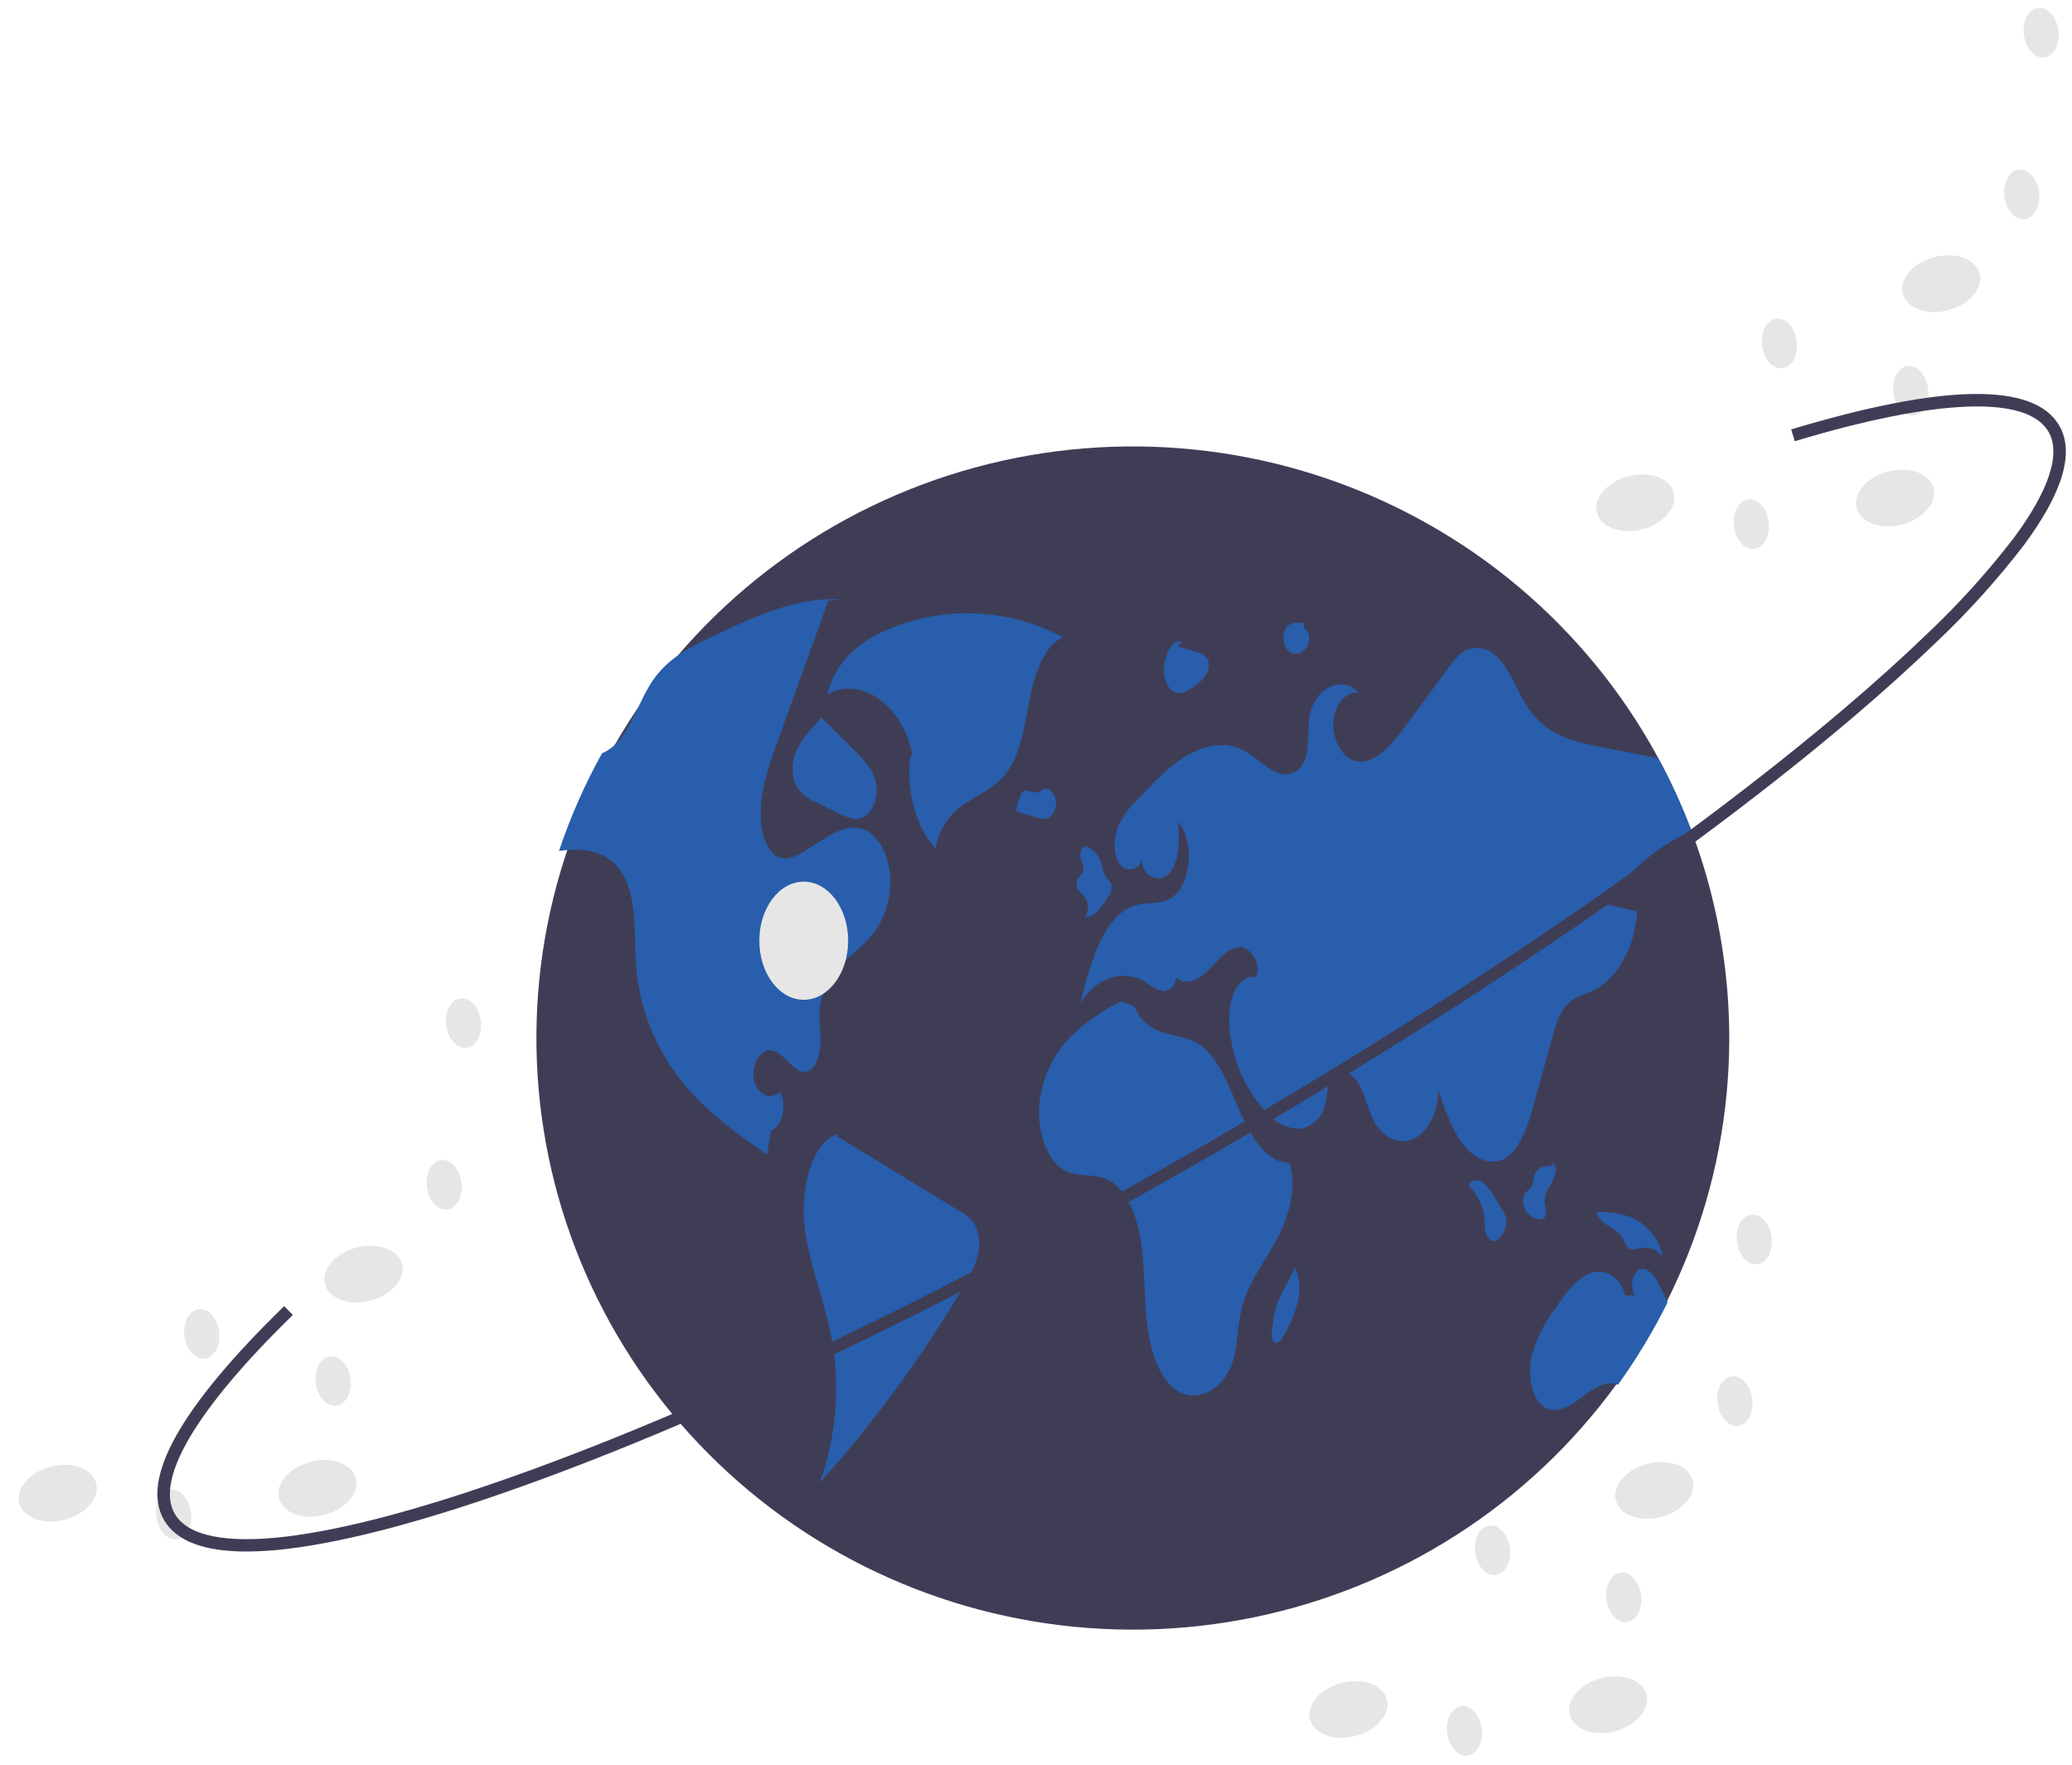 <svg width="155" height="132" viewBox="0 0 155 132" fill="none" xmlns="http://www.w3.org/2000/svg">
<path d="M129.361 77.718C129.339 88.764 125.151 99.403 117.62 107.542C110.089 115.682 99.76 120.733 88.663 121.704C77.567 122.674 66.506 119.493 57.654 112.787C48.803 106.08 42.802 96.332 40.831 85.46C38.859 74.588 41.061 63.378 47.002 54.034C52.943 44.69 62.194 37.888 72.937 34.964C83.679 32.041 95.136 33.208 105.054 38.237C114.973 43.265 122.635 51.791 126.536 62.138C126.633 62.398 126.728 62.657 126.821 62.92V62.922C127.232 64.076 127.595 65.25 127.909 66.446C128.876 70.126 129.364 73.915 129.361 77.718Z" fill="#3F3D56"/>
<path d="M79.528 47.666C77.509 46.583 75.268 45.972 72.975 45.879C70.682 45.786 68.398 46.214 66.297 47.129C64.447 47.927 62.499 49.359 61.882 51.946C64.378 50.485 67.609 52.793 68.251 56.495L68.101 56.536C67.762 59.1 68.519 61.892 69.986 63.482C70.095 62.765 70.363 62.081 70.772 61.479C71.181 60.877 71.721 60.374 72.35 60.004C73.427 59.302 74.619 58.792 75.441 57.585C76.416 56.154 76.664 54.063 77.051 52.155C77.438 50.248 78.173 48.197 79.528 47.666Z" fill="#285EAB"/>
<path d="M65.558 69.487C64.867 70.517 63.944 71.163 63.115 71.967C62.159 72.83 61.531 73.993 61.338 75.26C61.233 76.156 61.396 77.067 61.373 77.973C61.351 78.878 61.046 79.898 60.425 80.123C59.444 80.474 58.696 78.668 57.687 78.542C56.886 78.443 56.165 79.692 56.397 80.776C56.629 81.86 57.72 82.34 58.346 81.632C58.913 82.575 58.513 84.285 57.662 84.575C57.573 85.169 57.483 85.76 57.395 86.354C55.244 84.862 53.071 83.345 51.242 81.16C49.207 78.75 47.946 75.793 47.618 72.667C47.381 70.156 47.733 67.282 46.57 65.35C45.639 63.803 44.042 63.462 42.605 63.558C42.343 63.576 42.078 63.605 41.816 63.638C42.664 61.113 43.741 58.669 45.033 56.337C45.325 56.213 45.597 56.045 45.839 55.84C47.177 54.714 47.77 52.435 48.856 50.859C48.926 50.757 48.998 50.658 49.073 50.562C50.184 49.124 51.671 48.384 53.108 47.696C56.29 46.165 59.564 44.613 62.923 44.826L61.967 44.917C60.852 48.016 59.735 51.114 58.618 54.212C58.448 54.687 58.277 55.163 58.104 55.64C57.47 57.402 56.816 59.277 56.914 61.249C56.971 62.417 57.38 63.665 58.159 64.066C58.885 64.437 59.679 63.981 60.38 63.531C60.677 63.343 60.971 63.155 61.268 62.964C62.334 62.284 63.514 61.586 64.64 62.041C65.67 62.457 66.431 63.845 66.576 65.342C66.709 66.798 66.351 68.256 65.558 69.487Z" fill="#285EAB"/>
<path d="M71.895 90.639C68.783 88.739 65.671 86.839 62.558 84.939L62.611 84.804C60.676 85.535 59.873 88.945 60.193 91.735C60.513 94.524 61.597 97.017 62.145 99.735C62.883 103.454 62.604 107.301 61.337 110.878C65.429 106.324 69.051 101.376 72.147 96.106C72.58 95.442 72.91 94.717 73.125 93.956C73.354 93.145 73.272 92.279 72.897 91.523C72.642 91.15 72.298 90.847 71.895 90.639Z" fill="#285EAB"/>
<path d="M59.612 56.071C59.247 56.849 59.191 57.735 59.455 58.552C59.762 59.211 60.319 59.722 61.004 59.976L62.724 60.821C63.296 61.102 63.913 61.386 64.496 61.155C65.199 60.876 65.687 59.782 65.561 58.767C65.426 57.687 64.74 56.944 64.105 56.311C63.216 55.425 62.327 54.54 61.438 53.654L60.938 54.263C60.396 54.787 59.948 55.398 59.612 56.071Z" fill="#285EAB"/>
<path d="M120.142 67.619C120.916 67.8 121.69 67.98 122.463 68.161C122.328 70.752 121.033 73.15 119.296 74.018C118.573 74.379 117.767 74.513 117.168 75.189C116.626 75.802 116.352 76.757 116.1 77.671C115.658 79.264 115.216 80.858 114.775 82.451C114.301 84.169 113.692 86.077 112.459 86.695C111.401 87.227 110.19 86.577 109.377 85.485C108.563 84.394 108.067 82.927 107.585 81.496C107.615 83.055 106.884 84.585 105.848 85.126C104.81 85.668 103.548 85.178 102.854 83.969C102.355 83.1 102.148 81.954 101.659 81.073C101.169 80.192 100.144 79.688 99.61 80.514C99.258 81.063 99.303 81.905 99.128 82.603C99.04 83.066 98.809 83.49 98.466 83.817C98.124 84.144 97.687 84.357 97.217 84.426C96.784 84.416 96.359 84.319 95.965 84.141C95.572 83.963 95.219 83.707 94.928 83.389C93.4 81.839 92.405 79.85 92.086 77.705C91.87 76.677 91.897 75.613 92.166 74.597C92.473 73.635 93.214 72.892 93.95 73.075C94.434 72.061 93.479 70.715 92.618 70.834C91.754 70.952 91.078 71.87 90.369 72.576C89.663 73.281 88.675 73.793 87.964 73.093C87.98 73.349 87.892 73.601 87.721 73.793C87.549 73.985 87.308 74.102 87.05 74.118C87.024 74.12 86.999 74.12 86.973 74.12C86.5 73.985 86.061 73.754 85.683 73.442C84.053 72.434 81.984 73.103 80.827 75.008C81.55 71.954 82.611 68.451 84.834 67.733C85.743 67.438 86.733 67.681 87.592 67.171C89.112 66.268 89.418 62.855 88.106 61.447C88.273 62.779 88.241 64.333 87.532 65.243C86.823 66.154 85.336 65.56 85.426 64.214C85.406 64.403 85.326 64.582 85.197 64.723C85.069 64.864 84.898 64.962 84.71 65.001C84.522 65.041 84.327 65.02 84.151 64.943C83.976 64.866 83.83 64.735 83.734 64.57C83.262 63.858 83.302 62.692 83.637 61.841C83.981 61.07 84.476 60.374 85.091 59.792C86.277 58.532 87.48 57.258 88.852 56.466C90.227 55.674 91.814 55.407 93.192 56.194C93.918 56.61 94.557 57.303 95.298 57.669C95.472 57.776 95.666 57.848 95.868 57.881C96.07 57.914 96.277 57.907 96.477 57.861C96.676 57.814 96.865 57.729 97.031 57.611C97.198 57.492 97.339 57.342 97.447 57.17C97.455 57.156 97.463 57.143 97.471 57.129C98.023 56.169 97.763 54.744 97.968 53.544C98.335 51.423 100.473 50.431 101.659 51.831C100.773 51.606 99.857 52.645 99.747 53.905C99.635 55.164 100.276 56.437 101.135 56.818C102.577 57.451 103.989 55.857 105.08 54.383C106.218 52.838 107.357 51.295 108.499 49.753C108.681 49.49 108.885 49.243 109.11 49.015C109.467 48.67 109.944 48.472 110.443 48.462C110.942 48.452 111.426 48.63 111.798 48.961C112.95 49.894 113.492 51.807 114.438 53.123C115.81 55.036 117.864 55.501 119.775 55.872C121.2 56.147 122.626 56.423 124.053 56.701C125.004 58.456 125.833 60.272 126.536 62.138C123.92 63.321 121.701 65.223 120.142 67.619Z" fill="#285EAB"/>
<path d="M124.75 97.393C123.681 99.546 122.437 101.609 121.032 103.562C120.133 103.181 119.168 103.861 118.327 104.5C117.448 105.168 116.393 105.819 115.492 105.21C114.571 104.587 114.274 102.842 114.566 101.459C114.902 100.183 115.488 98.985 116.293 97.935C117.042 96.826 117.843 95.676 118.883 95.245C119.926 94.814 121.266 95.423 121.571 96.893L122.309 96.868C121.895 96.304 122.112 95.136 122.669 94.931C123.31 94.691 123.867 95.564 124.246 96.336C124.416 96.685 124.588 97.037 124.75 97.393Z" fill="#285EAB"/>
<path d="M96.46 86.941C94.872 87.04 93.614 85.102 92.779 83.195C91.943 81.288 91.18 79.108 89.748 78.137C88.929 77.582 87.996 77.506 87.108 77.238C86.605 77.112 86.139 76.868 85.749 76.528C85.359 76.188 85.056 75.76 84.867 75.281L83.859 74.877C82.451 75.575 81.16 76.488 80.036 77.581C78.75 78.935 77.95 80.671 77.757 82.52C77.565 84.519 78.275 86.748 79.603 87.499C80.652 88.093 81.873 87.719 82.935 88.262C84.263 88.941 85.051 90.912 85.349 92.859C85.647 94.805 85.572 96.828 85.785 98.797C85.999 100.766 86.587 102.814 87.804 103.823C89.328 105.086 91.563 104.036 92.246 101.738C92.582 100.611 92.57 99.339 92.821 98.169C93.262 96.108 94.454 94.579 95.399 92.889C96.344 91.198 97.088 88.902 96.46 86.941Z" fill="#285EAB"/>
<path d="M80.771 66.691C80.919 66.826 81.057 66.972 81.185 67.126C81.316 67.351 81.383 67.608 81.379 67.868C81.375 68.128 81.299 68.382 81.159 68.603C81.35 68.592 81.537 68.542 81.708 68.456C81.879 68.37 82.03 68.25 82.151 68.103C82.441 67.775 82.696 67.419 82.912 67.04C83.014 66.91 83.086 66.76 83.125 66.601C83.163 66.441 83.167 66.275 83.136 66.113C83.061 65.901 82.884 65.811 82.76 65.651C82.587 65.339 82.47 65 82.412 64.649C82.343 64.32 82.183 64.016 81.949 63.772C81.716 63.528 81.419 63.354 81.091 63.268L81.17 63.283C81.035 63.363 80.928 63.483 80.865 63.626C80.801 63.769 80.784 63.928 80.817 64.081C80.865 64.389 81.065 64.646 81.045 64.961C81.016 65.414 80.56 65.626 80.532 66.079C80.528 66.306 80.613 66.526 80.771 66.691Z" fill="#285EAB"/>
<path d="M78.051 58.995L78.058 58.994C78.107 58.95 78.153 58.902 78.194 58.851L78.051 58.995Z" fill="#285EAB"/>
<path d="M78.526 61.121C78.717 60.955 78.858 60.74 78.934 60.5C79.01 60.26 79.018 60.004 78.957 59.76C78.842 59.245 78.434 58.898 78.057 58.994C77.948 59.103 77.812 59.184 77.663 59.227C77.514 59.271 77.356 59.276 77.204 59.243C76.972 59.183 76.716 59.03 76.514 59.204C76.398 59.334 76.318 59.49 76.279 59.659C76.204 59.887 76.129 60.114 76.055 60.342C76.019 60.423 76.01 60.514 76.028 60.6C76.043 60.635 76.066 60.666 76.095 60.689C76.125 60.712 76.16 60.728 76.198 60.734L77.543 61.127C77.697 61.198 77.865 61.234 78.035 61.233C78.205 61.231 78.373 61.193 78.526 61.121Z" fill="#285EAB"/>
<path d="M112.376 90.469C112.169 90.132 111.962 89.796 111.754 89.459C111.551 89.07 111.272 88.723 110.935 88.439C110.787 88.317 110.597 88.257 110.405 88.274C110.213 88.291 110.036 88.382 109.912 88.529L109.901 88.542L109.927 88.734C110.482 89.324 110.86 90.056 111.019 90.847C111.066 91.191 111.049 91.547 111.091 91.892C111.095 92.052 111.131 92.21 111.197 92.356C111.263 92.503 111.358 92.635 111.475 92.745C111.801 92.961 112.184 92.642 112.417 92.253C112.624 91.934 112.718 91.554 112.681 91.176C112.629 90.922 112.526 90.681 112.376 90.469Z" fill="#285EAB"/>
<path d="M115.627 90.907C115.667 90.592 115.641 90.272 115.551 89.967C115.537 89.555 115.647 89.148 115.868 88.798C116.087 88.468 116.254 88.107 116.361 87.726C116.406 87.552 116.398 87.37 116.337 87.201C116.269 87.048 116.103 86.978 116.007 87.099L116.211 87.23C115.936 87.181 115.653 87.195 115.383 87.269C115.23 87.328 115.093 87.422 114.983 87.544C114.874 87.666 114.796 87.812 114.756 87.971C114.722 88.218 114.667 88.461 114.592 88.698C114.47 88.946 114.234 89.029 114.086 89.246C113.985 89.439 113.935 89.654 113.938 89.872C113.942 90.089 114 90.302 114.107 90.492C114.293 90.802 114.589 91.032 114.936 91.138C115.185 91.227 115.513 91.231 115.627 90.907Z" fill="#285EAB"/>
<path d="M121.417 92.639C121.507 92.871 121.627 93.091 121.775 93.292C122.053 93.569 122.429 93.399 122.766 93.331C123.071 93.284 123.383 93.319 123.67 93.433C123.957 93.547 124.207 93.736 124.394 93.979C124.264 93.334 123.979 92.73 123.564 92.216C123.149 91.703 122.616 91.296 122.01 91.029C121.222 90.759 120.392 90.63 119.558 90.649L119.416 90.686C119.778 91.733 120.918 91.71 121.417 92.639Z" fill="#285EAB"/>
<path d="M96.894 94.781L96.897 94.785L96.938 94.707L96.894 94.781Z" fill="#285EAB"/>
<path d="M96.015 96.467C95.824 96.812 95.659 97.171 95.522 97.541C95.342 98.14 95.222 98.755 95.165 99.377C95.121 99.731 95.107 100.184 95.331 100.356C95.395 100.398 95.472 100.416 95.549 100.406C95.625 100.395 95.695 100.358 95.746 100.3C95.87 100.17 95.972 100.02 96.046 99.857C96.486 99.106 96.827 98.303 97.062 97.466C97.307 96.579 97.249 95.637 96.896 94.786C96.602 95.346 96.309 95.907 96.015 96.467Z" fill="#285EAB"/>
<path d="M87.542 51.55C87.682 51.685 87.858 51.777 88.05 51.814C88.241 51.851 88.439 51.832 88.62 51.759C88.994 51.596 89.337 51.372 89.634 51.094C89.88 50.914 90.089 50.688 90.249 50.429C90.337 50.275 90.393 50.105 90.415 49.928C90.436 49.752 90.423 49.573 90.374 49.402C90.306 49.238 90.196 49.094 90.056 48.984C89.915 48.874 89.749 48.801 89.572 48.773C89.075 48.627 88.577 48.48 88.079 48.334L88.439 48.012C88.069 47.815 87.659 48.181 87.428 48.634C87.279 48.929 87.176 49.245 87.121 49.571C87.042 49.912 87.039 50.265 87.112 50.607C87.184 50.948 87.331 51.27 87.542 51.55Z" fill="#285EAB"/>
<path d="M96.328 48.625C96.469 48.778 96.662 48.873 96.871 48.89C97.079 48.907 97.285 48.844 97.449 48.715C97.589 48.611 97.706 48.478 97.792 48.325C97.877 48.173 97.929 48.004 97.944 47.83C97.98 47.442 97.786 47.011 97.51 46.977L97.573 46.614C97.04 46.518 96.385 46.499 96.1 47.14C96.003 47.386 95.974 47.653 96.014 47.913C96.054 48.173 96.162 48.419 96.328 48.625Z" fill="#285EAB"/>
<path d="M60.125 74.77C61.959 74.77 63.447 72.793 63.447 70.353C63.447 67.913 61.959 65.936 60.125 65.936C58.29 65.936 56.803 67.913 56.803 70.353C56.803 72.793 58.29 74.77 60.125 74.77Z" fill="#E6E6E6"/>
<path d="M120.832 129.469C122.418 129.05 123.466 127.824 123.172 126.73C122.878 125.636 121.354 125.088 119.768 125.507C118.182 125.926 117.135 127.152 117.428 128.246C117.722 129.34 119.246 129.888 120.832 129.469Z" fill="#E6E6E6"/>
<path d="M101.407 129.825C102.993 129.406 104.04 128.18 103.746 127.086C103.453 125.992 101.929 125.444 100.343 125.863C98.757 126.282 97.709 127.509 98.003 128.603C98.297 129.697 99.821 130.244 101.407 129.825Z" fill="#E6E6E6"/>
<path d="M124.283 113.442C125.869 113.024 126.916 111.797 126.622 110.703C126.329 109.609 124.805 109.062 123.219 109.481C121.633 109.899 120.585 111.126 120.879 112.22C121.173 113.314 122.697 113.861 124.283 113.442Z" fill="#E6E6E6"/>
<path d="M130.012 106.63C130.728 106.542 131.205 105.643 131.078 104.622C130.95 103.601 130.266 102.845 129.55 102.933C128.834 103.021 128.357 103.92 128.485 104.941C128.612 105.962 129.296 106.718 130.012 106.63Z" fill="#E6E6E6"/>
<path d="M131.462 94.539C132.178 94.451 132.656 93.552 132.528 92.531C132.4 91.51 131.716 90.754 131 90.842C130.284 90.93 129.807 91.829 129.935 92.85C130.062 93.871 130.746 94.627 131.462 94.539Z" fill="#E6E6E6"/>
<path d="M111.881 117.782C112.597 117.694 113.074 116.795 112.946 115.775C112.819 114.754 112.135 113.998 111.419 114.086C110.703 114.174 110.226 115.073 110.353 116.094C110.481 117.114 111.165 117.87 111.881 117.782Z" fill="#E6E6E6"/>
<path d="M121.702 121.307C122.418 121.219 122.895 120.32 122.768 119.3C122.64 118.279 121.956 117.523 121.24 117.611C120.524 117.699 120.047 118.598 120.174 119.619C120.302 120.639 120.986 121.395 121.702 121.307Z" fill="#E6E6E6"/>
<path d="M109.778 131.292C110.494 131.203 110.971 130.305 110.844 129.284C110.716 128.263 110.032 127.507 109.316 127.595C108.6 127.683 108.123 128.582 108.251 129.603C108.378 130.623 109.062 131.38 109.778 131.292Z" fill="#E6E6E6"/>
<path d="M24.275 113.293C25.861 112.874 26.908 111.647 26.615 110.553C26.321 109.459 24.797 108.912 23.211 109.331C21.625 109.75 20.578 110.976 20.871 112.07C21.165 113.164 22.689 113.711 24.275 113.293Z" fill="#E6E6E6"/>
<path d="M4.85 113.649C6.436 113.231 7.483 112.004 7.189 110.91C6.896 109.816 5.372 109.269 3.786 109.688C2.2 110.106 1.152 111.333 1.446 112.427C1.74 113.521 3.264 114.068 4.85 113.649Z" fill="#E6E6E6"/>
<path d="M27.727 97.265C29.313 96.847 30.36 95.62 30.066 94.526C29.773 93.432 28.249 92.885 26.663 93.303C25.077 93.722 24.029 94.949 24.323 96.043C24.617 97.137 26.141 97.684 27.727 97.265Z" fill="#E6E6E6"/>
<path d="M33.456 90.453C34.172 90.365 34.649 89.466 34.522 88.446C34.394 87.425 33.71 86.669 32.994 86.757C32.278 86.845 31.801 87.744 31.928 88.764C32.056 89.785 32.74 90.541 33.456 90.453Z" fill="#E6E6E6"/>
<path d="M34.906 78.362C35.622 78.274 36.099 77.375 35.971 76.355C35.844 75.334 35.16 74.578 34.444 74.666C33.727 74.754 33.25 75.653 33.378 76.673C33.506 77.694 34.19 78.45 34.906 78.362Z" fill="#E6E6E6"/>
<path d="M15.325 101.606C16.041 101.518 16.518 100.619 16.39 99.598C16.263 98.577 15.579 97.821 14.863 97.909C14.146 97.997 13.669 98.896 13.797 99.917C13.925 100.938 14.609 101.694 15.325 101.606Z" fill="#E6E6E6"/>
<path d="M25.145 105.131C25.862 105.043 26.339 104.144 26.211 103.123C26.083 102.102 25.399 101.346 24.683 101.434C23.967 101.522 23.49 102.421 23.618 103.442C23.745 104.463 24.429 105.219 25.145 105.131Z" fill="#E6E6E6"/>
<path d="M13.221 115.115C13.937 115.027 14.414 114.128 14.286 113.107C14.159 112.087 13.475 111.33 12.758 111.418C12.042 111.507 11.565 112.405 11.693 113.426C11.821 114.447 12.505 115.203 13.221 115.115Z" fill="#E6E6E6"/>
<path d="M142.295 39.224C143.88 38.805 144.928 37.578 144.634 36.484C144.34 35.39 142.816 34.843 141.231 35.262C139.645 35.681 138.597 36.907 138.891 38.001C139.185 39.095 140.709 39.642 142.295 39.224Z" fill="#E6E6E6"/>
<path d="M122.869 39.581C124.455 39.162 125.503 37.935 125.209 36.841C124.915 35.747 123.391 35.2 121.805 35.619C120.219 36.037 119.172 37.264 119.466 38.358C119.759 39.452 121.283 39.999 122.869 39.581Z" fill="#E6E6E6"/>
<path d="M145.746 23.196C147.332 22.777 148.38 21.551 148.086 20.457C147.792 19.363 146.268 18.815 144.682 19.234C143.096 19.653 142.049 20.88 142.343 21.974C142.636 23.067 144.16 23.615 145.746 23.196Z" fill="#E6E6E6"/>
<path d="M151.475 16.384C152.191 16.296 152.668 15.398 152.54 14.377C152.412 13.356 151.728 12.6 151.012 12.688C150.296 12.776 149.819 13.675 149.947 14.696C150.075 15.716 150.758 16.473 151.475 16.384Z" fill="#E6E6E6"/>
<path d="M152.925 4.293C153.641 4.205 154.118 3.306 153.991 2.286C153.863 1.265 153.179 0.509 152.463 0.597C151.747 0.685 151.27 1.584 151.398 2.604C151.525 3.625 152.209 4.381 152.925 4.293Z" fill="#E6E6E6"/>
<path d="M133.344 27.537C134.06 27.449 134.537 26.55 134.41 25.529C134.282 24.508 133.598 23.752 132.882 23.84C132.166 23.928 131.689 24.827 131.817 25.848C131.944 26.869 132.628 27.625 133.344 27.537Z" fill="#E6E6E6"/>
<path d="M143.165 31.062C143.881 30.974 144.358 30.075 144.231 29.054C144.103 28.033 143.419 27.277 142.703 27.365C141.987 27.453 141.51 28.352 141.637 29.373C141.765 30.394 142.449 31.15 143.165 31.062Z" fill="#E6E6E6"/>
<path d="M131.24 41.046C131.956 40.958 132.433 40.059 132.306 39.038C132.178 38.018 131.494 37.261 130.778 37.349C130.062 37.438 129.585 38.336 129.713 39.357C129.84 40.378 130.524 41.134 131.24 41.046Z" fill="#E6E6E6"/>
<path d="M18.438 116.033C15.26 116.033 13.194 115.25 12.279 113.693C10.476 110.623 13.496 105.236 21.256 97.683L21.908 98.341C14.7 105.358 11.566 110.645 13.083 113.229C14.043 114.863 16.901 115.448 21.349 114.922C25.765 114.399 31.616 112.841 38.742 110.291C53.411 105.041 71.814 96.186 90.562 85.356C109.31 74.527 126.156 63.02 137.998 52.956C140.272 51.023 142.337 49.163 144.133 47.429C146.492 45.207 148.667 42.803 150.64 40.238C153.296 36.662 154.192 33.907 153.232 32.273C151.628 29.543 144.892 29.8 134.262 32.997L133.992 32.114C145.397 28.684 152.14 28.582 154.036 31.809C155.214 33.814 154.323 36.834 151.389 40.785C149.386 43.391 147.177 45.833 144.782 48.09C142.972 49.838 140.893 51.711 138.604 53.657C126.721 63.756 109.826 75.297 91.031 86.154C72.236 97.01 53.778 105.891 39.058 111.159C31.866 113.733 25.945 115.307 21.459 115.838C20.457 115.962 19.448 116.027 18.438 116.033Z" fill="#3F3D56"/>
</svg>
